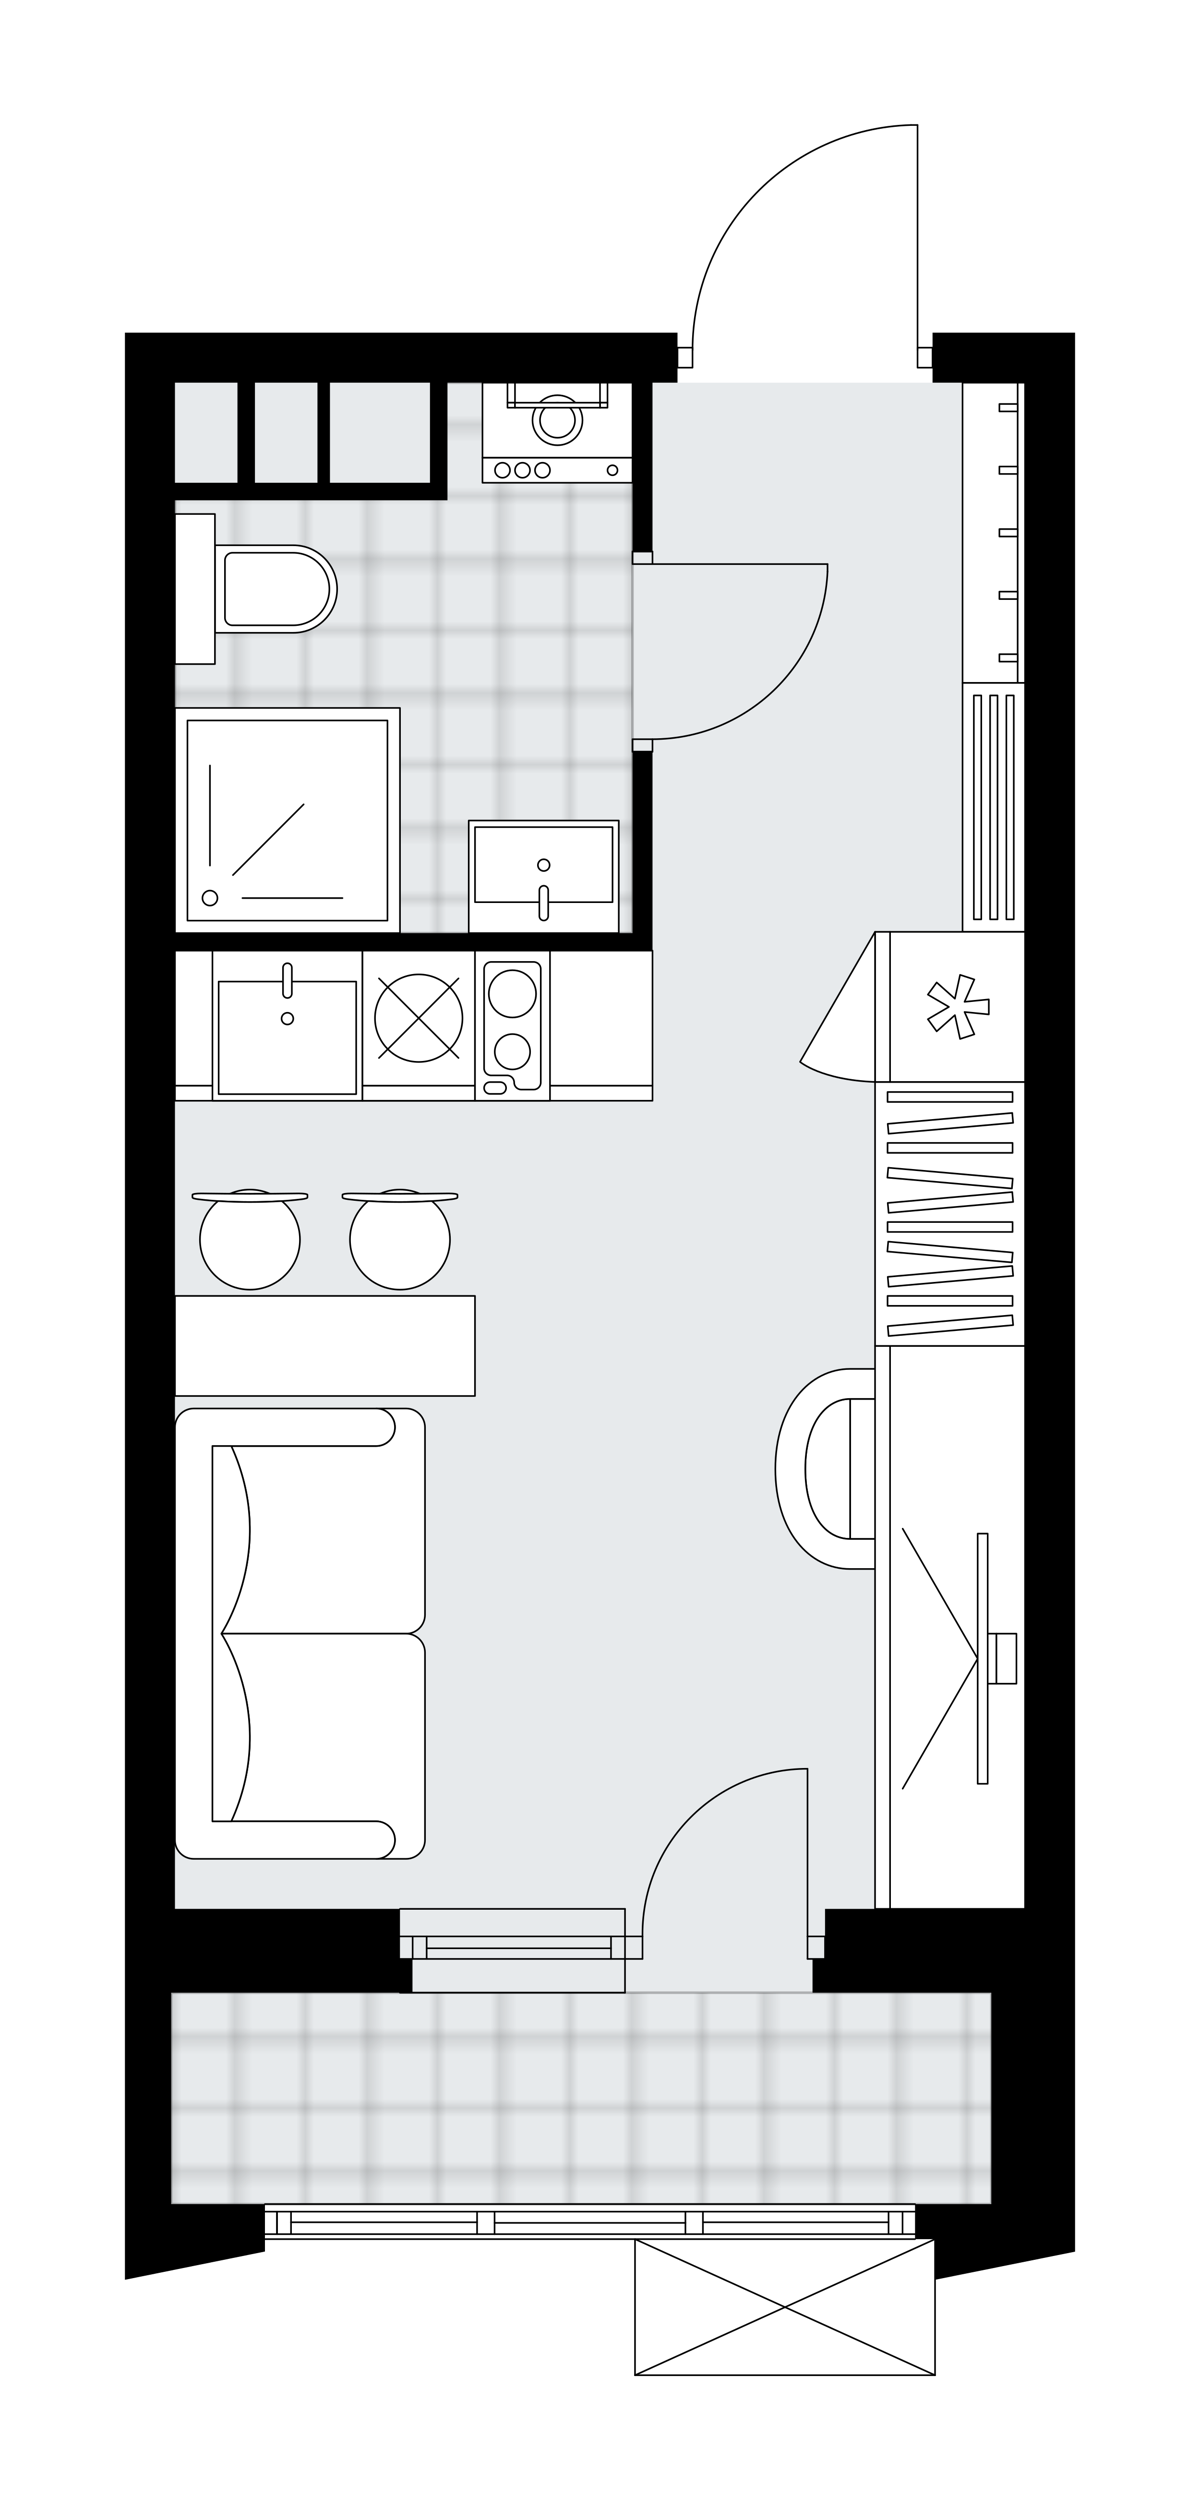 <svg xmlns="http://www.w3.org/2000/svg" xmlns:xlink="http://www.w3.org/1999/xlink" height="2000px" id="Layer_1" style="enable-background:new 0 0 960.53 2000;" version="1.1" viewBox="0 0 960.53 2000" width="960.53px" x="0px" y="0px" xml:space="preserve">
<style type="text/css">
	.st0{fill:none;}
	.st1{opacity:0.25;fill:none;stroke:#000000;stroke-width:0.4;stroke-miterlimit:10;}
	.st2{fill:#FFFFFF;}
	.st3{fill:#E7EAEC;}
	
		.st4{fill:url(#SVGID_1_);stroke:#000000;stroke-width:2;stroke-linecap:round;stroke-linejoin:round;stroke-miterlimit:10;stroke-opacity:0.25;}
	
		.st5{fill:url(#SVGID_00000166650293849314076660000010722879248427032758_);stroke:#000000;stroke-width:2;stroke-linecap:round;stroke-linejoin:round;stroke-miterlimit:10;stroke-opacity:0.25;}
	.st6{fill:none;stroke:#000000;stroke-width:1.3;stroke-linecap:round;stroke-linejoin:round;stroke-miterlimit:10;}
	.st7{fill:#FFFFFF;stroke:#000000;stroke-width:1.3;stroke-linecap:round;stroke-linejoin:round;stroke-miterlimit:10;}
	.st8{fill:none;stroke:#000000;stroke-width:1.3;stroke-linecap:round;stroke-linejoin:round;}
	.st9{fill:none;stroke:#000000;stroke-width:1.3;stroke-linecap:round;stroke-linejoin:round;stroke-dasharray:10.007,10.007;}
	.st10{fill:none;stroke:#000000;stroke-width:1.3;stroke-linecap:round;stroke-linejoin:round;stroke-dasharray:9.938,9.938;}
	.st11{font-family:'Arial-BoldMT';}
	.st12{font-size:104.899px;}
	.st13{font-size:88.76px;}
	.st14{font-family:'ArialMT';}
	.st15{font-size:40px;}
</style>
<pattern height="14.57" id="New_Pattern_Swatch_2" patternUnits="userSpaceOnUse" style="overflow:visible;" viewBox="7.49 -22.06 14.57 14.57" width="14.57" x="-3171.49" y="1986.74">
	<g>
		<rect class="st0" height="14.57" width="14.57" x="7.49" y="-22.06" />
		<g>
			<rect class="st1" height="7.29" width="7.29" x="14.77" y="-7.49" />
		</g>
		<g>
			<rect class="st1" height="7.29" width="7.29" x="0.2" y="-7.49" />
		</g>
		<g>
			<rect class="st1" height="7.29" width="7.29" x="22.06" y="-14.77" />
		</g>
		<g>
			<rect class="st1" height="7.29" width="7.29" x="7.49" y="-14.77" />
			<rect class="st1" height="7.29" width="7.29" x="14.77" y="-22.06" />
		</g>
		<g>
			<rect class="st1" height="7.29" width="7.29" x="0.2" y="-22.06" />
		</g>
		<g>
			<rect class="st1" height="7.29" width="7.29" x="22.06" y="-29.35" />
		</g>
		<g>
			<rect class="st1" height="7.29" width="7.29" x="7.49" y="-29.35" />
		</g>
	</g>
</pattern>
<path class="st2" d="M860.53,266.1v1140.8v120.08v200.14  v64.03v0.02v10l-111.43,22.37V1900c0,0,0,0.01,0,0.01c0,0.04-0.01,0.07-0.02,0.11c-0.01,0.05-0.01,0.1-0.03,0.15c0,0,0,0,0,0.01  c0,0.01-0.01,0.01-0.01,0.01c-0.05,0.09-0.12,0.17-0.2,0.23c-0.02,0.02-0.04,0.03-0.07,0.05c-0.09,0.05-0.19,0.09-0.31,0.09  c0,0,0,0-0.01,0c0,0,0,0,0,0H508.29c0,0,0,0,0,0c0,0,0,0-0.01,0c-0.11,0-0.21-0.04-0.31-0.09c-0.02-0.01-0.04-0.03-0.07-0.05  c-0.08-0.06-0.16-0.14-0.2-0.23c0-0.01-0.01-0.01-0.01-0.01c0,0,0,0,0-0.01c-0.02-0.05-0.02-0.1-0.03-0.15  c-0.01-0.04-0.02-0.07-0.02-0.11c0,0,0-0.01,0-0.01v-108.2H212.08v0.36v8.89L100,1823.66v-32.5v-28.02v-169.12v-67.05v-320.22  V760.44V386.18v-80.06V266.1h442.31v11.36c0,0,0,0,0,0h11.39c0.67-46.31,18.74-90.01,51.07-123.31  c32.95-33.94,77.13-53.4,124.41-54.8c0.01,0,0.01,0,0.02,0h5.25c0.36,0,0.65,0.29,0.65,0.65v177.46h11.36V266.1h74.05H860.53z" id="background" />
<g id="floor">
	<rect class="st3" height="1457.02" width="683.48" x="137.03" y="306.13" />
	<pattern id="SVGID_1_" patternTransform="matrix(7.061 0 0 7.164 27669.137 48651.5)" xlink:href="#New_Pattern_Swatch_2">
	</pattern>
	<polygon class="st4" points="352.4,306.12 352.4,392.66 140.03,392.66 140.03,746.43 506.28,746.43 506.28,306.12  " />
	
		<pattern id="SVGID_00000121243506923806911460000007636102882261686674_" patternTransform="matrix(7.061 0 0 7.164 27669.137 48651.5)" xlink:href="#New_Pattern_Swatch_2">
	</pattern>
	
		<rect height="169.12" style="fill:url(#SVGID_00000121243506923806911460000007636102882261686674_);stroke:#000000;stroke-width:2;stroke-linecap:round;stroke-linejoin:round;stroke-miterlimit:10;stroke-opacity:0.25;" width="656.46" x="137.03" y="1594.03" />
	<g id="LWPOLYLINE_00000103240115547855795380000004546119744430364351_">
		<rect class="st6" height="10.01" width="16.01" x="506.28" y="441.22" />
	</g>
	<g id="LWPOLYLINE_00000116221257514976570980000010955112942791807930_">
		<rect class="st6" height="10.01" width="16.01" x="506.28" y="591.32" />
	</g>
	<g id="LINE_00000086652424969710940790000009054905400512034961_">
		<line class="st6" x1="522.3" x2="506.28" y1="441.22" y2="441.22" />
	</g>
	<g id="LINE_00000154401749235315708410000000369808742865383829_">
		<line class="st6" x1="522.3" x2="506.28" y1="601.33" y2="601.33" />
	</g>
	<g id="LINE_00000084493526982601341210000006112402286543327903_">
		<line class="st6" x1="522.3" x2="662.39" y1="451.23" y2="451.23" />
	</g>
	<g id="ARC_00000183953216379386782490000015675291992316625830_">
		<path class="st6" d="M662.39,457.23c-3.33,74.97-65.06,134.04-140.1,134.09" />
	</g>
	<g id="LINE_00000013163624451271987050000016140267731951354520_">
		<line class="st6" x1="662.39" x2="662.39" y1="451.23" y2="457.23" />
	</g>
	<g id="LWPOLYLINE_00000010999682842818106300000000750539961878870167_">
		<rect class="st6" height="16.01" width="12.01" x="542.31" y="278.11" />
	</g>
	<g id="LWPOLYLINE_00000142872424377281360360000004404252354828705688_">
		<rect class="st6" height="16.01" width="12.01" x="734.44" y="278.11" />
	</g>
	<g id="LWPOLYLINE_00000093876173563418916620000016750790643592464785_">
		<path class="st6" d="M729.2,100c-97.41,2.88-174.88,82.68-174.88,180.13" />
	</g>
	<g id="LINE_00000107550395697804716860000001538804217778043291_">
		<line class="st6" x1="734.44" x2="734.44" y1="280.13" y2="100" />
	</g>
	<g id="LINE_00000076600313815804126130000012785473553735819407_">
		<line class="st6" x1="734.44" x2="729.2" y1="100" y2="100" />
	</g>
	<g id="ARC_00000151543846023610055870000014371651038621130633_">
		<path class="st6" d="M514.29,1548.99c-0.01-0.66-0.01-1.31-0.01-1.97c-0.01-72.97,59.14-132.12,132.11-132.13" />
	</g>
	<g id="LINE_00000138556446151095263860000015078263131681253035_">
		<line class="st6" x1="646.38" x2="646.38" y1="1548.99" y2="1414.9" />
	</g>
	<g id="LINE_00000114038469217341083090000005447376357345986961_">
		<line class="st6" x1="500.28" x2="514.29" y1="1548.99" y2="1548.99" />
	</g>
	<g id="LINE_00000160888842169422868160000007771391992960665265_">
		<line class="st6" x1="514.29" x2="514.29" y1="1548.99" y2="1567.01" />
	</g>
	<g id="LINE_00000121994255987161887450000006188333021087391885_">
		<line class="st6" x1="514.29" x2="500.28" y1="1567.01" y2="1567.01" />
	</g>
	<g id="LINE_00000166638573246176449440000002399968521126930088_">
		<line class="st6" x1="660.39" x2="646.38" y1="1567.01" y2="1567.01" />
	</g>
	<g id="LINE_00000079445312063679687920000007854588625928940435_">
		<line class="st6" x1="646.38" x2="646.38" y1="1567.01" y2="1548.99" />
	</g>
	<g id="LINE_00000088840440800782216490000013235322477674670267_">
		<line class="st6" x1="646.38" x2="660.39" y1="1548.99" y2="1548.99" />
	</g>
	<g id="LINE_00000104669023619453949360000008374904023458466976_">
		<line class="st6" x1="660.39" x2="660.39" y1="1567.01" y2="1548.99" />
	</g>
	<g id="LINE_00000173124773203756110580000005242679837135078845_">
		<line class="st6" x1="500.28" x2="320.15" y1="1548.99" y2="1548.99" />
	</g>
	<g id="LINE_00000132786692564750602190000003724635235147316106_">
		<line class="st6" x1="500.28" x2="320.15" y1="1567.01" y2="1567.01" />
	</g>
	<g id="LINE_00000103986422861282892560000011724053236782655644_">
		<line class="st6" x1="489.07" x2="341.51" y1="1558.49" y2="1558.49" />
	</g>
	<g id="LINE_00000039101695019533694850000002173620461877020807_">
		<line class="st6" x1="330.3" x2="330.3" y1="1548.99" y2="1567.01" />
	</g>
	<g id="LINE_00000021120407592495820940000009243603017263894955_">
		<line class="st6" x1="489.07" x2="489.07" y1="1548.99" y2="1567.01" />
	</g>
	<g id="LINE_00000010297244895053672960000015985012403161809594_">
		<line class="st6" x1="500.28" x2="320.15" y1="1526.98" y2="1526.98" />
	</g>
	<g id="LINE_00000083049663794161034610000005595874124993183893_">
		<line class="st6" x1="320.15" x2="500.28" y1="1594.03" y2="1594.03" />
	</g>
	<g id="LINE_00000101788529860623805840000004475419210536308639_">
		<line class="st6" x1="341.51" x2="341.51" y1="1548.98" y2="1566.99" />
	</g>
	<g id="LINE_00000158016799032449328640000009744701884420080775_">
		<line class="st6" x1="500.28" x2="500.28" y1="1526.98" y2="1594.03" />
	</g>
	<g id="LINE_00000093178491490624842380000002367559888147043491_">
		<line class="st6" x1="212.08" x2="732.44" y1="1763.14" y2="1763.14" />
	</g>
	<g id="LINE_00000091703364479579787520000013450192432184819367_">
		<line class="st6" x1="221.73" x2="221.73" y1="1769.15" y2="1787.16" />
	</g>
	<g id="LINE_00000132065966737504646780000000564299921404349587_">
		<line class="st6" x1="722.44" x2="722.44" y1="1769.15" y2="1787.16" />
	</g>
	<g id="LINE_00000180354899720511162540000002889153060084923313_">
		<line class="st6" x1="381.87" x2="232.94" y1="1777.65" y2="1777.65" />
	</g>
	<g id="LINE_00000131369787522361209970000003672486489203547274_">
		<line class="st6" x1="711.23" x2="562.65" y1="1777.65" y2="1777.65" />
	</g>
	<g id="LINE_00000059989904071708008000000016705024918181567624_">
		<line class="st6" x1="711.23" x2="711.23" y1="1787.16" y2="1769.15" />
	</g>
	<g id="LINE_00000151507843635000741000000015541870103723113360_">
		<line class="st6" x1="221.73" x2="221.73" y1="1769.15" y2="1787.16" />
	</g>
	<g id="LINE_00000181809200911458181650000006064390983204192159_">
		<line class="st6" x1="232.94" x2="232.94" y1="1787.16" y2="1769.15" />
	</g>
	<g id="LINE_00000159443546018838606570000014753521612128709817_">
		<line class="st6" x1="395.88" x2="395.88" y1="1769.15" y2="1787.16" />
	</g>
	<g id="LINE_00000071517304574695790620000014330379391831883452_">
		<line class="st6" x1="395.88" x2="381.87" y1="1787.16" y2="1787.16" />
	</g>
	<g id="LINE_00000116197925541600601120000017779422804165385858_">
		<line class="st6" x1="381.87" x2="381.87" y1="1787.16" y2="1769.15" />
	</g>
	<g id="LINE_00000059312029757452356170000007916352058047750033_">
		<line class="st6" x1="381.87" x2="395.88" y1="1769.15" y2="1769.15" />
	</g>
	<g id="LINE_00000026871610013381146570000005623224742050552495_">
		<line class="st6" x1="732.44" x2="212.08" y1="1791.15" y2="1791.15" />
	</g>
	<g id="LINE_00000108989574178941274760000005560617471313167527_">
		<line class="st6" x1="562.65" x2="562.65" y1="1769.15" y2="1787.16" />
	</g>
	<g id="LINE_00000025407852932966462360000016875151612646764163_">
		<line class="st6" x1="562.65" x2="548.64" y1="1787.16" y2="1787.16" />
	</g>
	<g id="LINE_00000149373773084554300280000007472101833949571001_">
		<line class="st6" x1="548.64" x2="548.64" y1="1787.16" y2="1769.15" />
	</g>
	<g id="LINE_00000043425807787936087450000009896509883077333378_">
		<line class="st6" x1="548.64" x2="562.65" y1="1769.15" y2="1769.15" />
	</g>
	<g id="LINE_00000028302189232014738620000002119169101885442992_">
		<line class="st6" x1="548.64" x2="395.88" y1="1778.15" y2="1778.15" />
	</g>
	<g id="LWPOLYLINE_00000091720068977160590900000009726706347596342675_">
		<line class="st6" x1="562.65" x2="732.44" y1="1769.15" y2="1769.15" />
	</g>
	<g id="LWPOLYLINE_00000064350411041450804010000004601102773289542064_">
		<line class="st6" x1="548.64" x2="395.88" y1="1769.15" y2="1769.15" />
	</g>
	<g id="LWPOLYLINE_00000011734730183182318840000009674518879295505797_">
		<line class="st6" x1="381.87" x2="212.08" y1="1769.15" y2="1769.15" />
	</g>
	<g id="LWPOLYLINE_00000068656881185453596280000007126548541145606567_">
		<line class="st6" x1="562.65" x2="732.44" y1="1787.16" y2="1787.16" />
	</g>
	<g id="LWPOLYLINE_00000146501356573390076840000006305633164998872997_">
		<line class="st6" x1="548.64" x2="395.88" y1="1787.16" y2="1787.16" />
	</g>
	<g id="LWPOLYLINE_00000021812388707838398460000008309684419083869608_">
		<line class="st6" x1="381.87" x2="212.08" y1="1787.16" y2="1787.16" />
	</g>
	<g id="LINE_00000014607024494541100660000015070984667060169100_">
		<line class="st6" x1="748.45" x2="508.29" y1="1900" y2="1900" />
	</g>
	<g id="LINE_00000170977273011055302320000002430059824969114783_">
		<line class="st6" x1="508.29" x2="508.29" y1="1900" y2="1791.16" />
	</g>
	<g id="LINE_00000173857340505934084640000014493926239714141848_">
		<line class="st6" x1="748.45" x2="748.45" y1="1791.16" y2="1900" />
	</g>
	<g id="LWPOLYLINE_00000049928691227136465770000004200323295680065174_">
		<line class="st6" x1="508.29" x2="748.45" y1="1791.16" y2="1900" />
	</g>
	<g id="LWPOLYLINE_00000101104655329459998720000001725202919981922983_">
		<line class="st6" x1="748.45" x2="508.29" y1="1791.16" y2="1900" />
	</g>
	<polygon points="793.49,1594.03 793.49,1727.12 793.49,1763.14 732.44,1763.14 732.44,1791.16 748.45,1791.16 748.45,1823.66    860.53,1801.16 860.53,1791.16 860.53,1791.15 860.53,1727.12 860.53,1526.98 860.53,1406.9 860.53,266.1 820.5,266.1    746.45,266.1 746.45,306.12 820.5,306.12 820.5,1406.9 820.5,1526.98 793.49,1526.98 660.39,1526.98 660.39,1567.01    650.38,1567.01 650.38,1594.03 660.39,1594.03  " />
	<path d="M212.08,1792.16v-1v-0.02v-28h-75.05v-169.12h183.13h10.01v-27.02h-10.01v-40.03H140.03v-320.22V760.44h366.26h16.01   V601.33h-16.01v145.1H140.03V400.19h204.14h14.01v-94.07h148.1v135.09h16.01V306.12h20.01V266.1H100v40.03v80.06v374.26v446.31   v320.22v67.05l0,0v169.12l0,0v28.02v32.5l112.08-22.61V1792.16z M344.17,306.12v80.06h-80.06v-80.06H344.17z M254.11,386.18h-50.04   v-80.06h50.04V386.18z M140.03,306.12h50.04v80.06h-50.04V306.12z" />
</g>
<g id="mebel">
	<g>
		<rect class="st7" height="240.17" width="50.04" x="770.47" y="306.12" />
		<rect class="st7" height="240.17" width="5.94" x="814.57" y="306.12" />
		
			<rect class="st7" height="14.61" transform="matrix(6.123234e-17 -1 1 6.123234e-17 381.057 1233.474)" width="5.94" x="804.3" y="418.91" />
		
			<rect class="st7" height="14.61" transform="matrix(6.123234e-17 -1 1 6.123234e-17 431.092 1183.439)" width="5.94" x="804.3" y="368.87" />
		
			<rect class="st7" height="14.61" transform="matrix(6.123234e-17 -1 1 6.123234e-17 481.127 1133.404)" width="5.94" x="804.3" y="318.84" />
		
			<rect class="st7" height="14.61" transform="matrix(6.123234e-17 -1 1 6.123234e-17 331.022 1283.509)" width="5.94" x="804.3" y="468.94" />
		
			<rect class="st7" height="14.61" transform="matrix(6.123234e-17 -1 1 6.123234e-17 280.987 1333.544)" width="5.94" x="804.3" y="518.98" />
	</g>
	<g>
		<rect class="st7" height="199.14" width="50.04" x="770.47" y="546.29" />
		
			<rect class="st7" height="179.13" transform="matrix(-1 -1.224647e-16 1.224647e-16 -1 1564.964 1291.725)" width="5.94" x="779.51" y="556.3" />
		
			<rect class="st7" height="179.13" transform="matrix(-1 -1.224647e-16 1.224647e-16 -1 1590.982 1291.725)" width="5.94" x="792.52" y="556.3" />
		
			<rect class="st7" height="179.13" transform="matrix(-1 -1.224647e-16 1.224647e-16 -1 1617.001 1291.725)" width="5.94" x="805.53" y="556.3" />
	</g>
	<g>
		<g>
			<g>
				<path class="st7" d="M780.63,1216.11V1134c0-8.26-6.7-14.96-14.96-14.96h-85.21v112.03h85.21      C773.93,1231.07,780.63,1224.37,780.63,1216.11z" />
				<path class="st7" d="M680.46,1119.04c-19.44,0-35.87,19.56-35.87,56.04s16.22,55.99,35.87,55.99V1119.04z" />
				<path class="st7" d="M680.46,1255.09c-32.78,0-59.84-30.27-59.84-80.01s27.41-80.06,59.84-80.06h85.16v24.02h-85.16      c-19.44,0-35.87,19.56-35.87,56.04s16.22,55.99,35.87,55.99h85.16v24.02H680.46z" />
			</g>
		</g>
		<g>
			
				<rect class="st7" height="108.08" transform="matrix(4.715844e-10 -1 1 4.715844e-10 -535.35 2068.292)" width="450.32" x="541.31" y="1247.78" />
			
				<rect class="st7" height="12.01" transform="matrix(3.041847e-10 -1 1 3.041847e-10 -595.392 2008.25)" width="450.32" x="481.27" y="1295.82" />
		</g>
		<g>
			<g>
				<g id="LINE_00000156547545817580996390000002332906229310093988_">
					<line class="st7" x1="782.58" x2="722.54" y1="1326.84" y2="1430.83" />
				</g>
				<g id="LINE_00000054982324447873696080000008001614523799856513_">
					<line class="st7" x1="782.58" x2="722.54" y1="1326.84" y2="1222.84" />
				</g>
			</g>
			<rect class="st7" height="200.14" width="8.01" x="782.58" y="1226.77" />
			
				<rect class="st7" height="40.03" transform="matrix(-1 -2.690222e-10 2.690222e-10 -1 1588.171 2653.678)" width="7" x="790.58" y="1306.82" />
			<rect class="st7" height="40.03" width="16.01" x="797.59" y="1306.82" />
		</g>
	</g>
	<g>
		
			<rect class="st7" height="211.17" transform="matrix(-1 -1.435617e-10 1.435617e-10 -1 1520.934 1942.161)" width="120.08" x="700.42" y="865.5" />
		<g>
			
				<rect class="st7" height="7.95" transform="matrix(-1 -1.348749e-10 1.348749e-10 -1 1520.934 2081.227)" width="100.07" x="710.43" y="1036.64" />
			
				<rect class="st7" height="7.95" transform="matrix(-1 -1.346022e-10 1.346022e-10 -1 1520.934 1963.012)" width="100.07" x="710.43" y="977.53" />
			
				<rect class="st7" height="7.95" transform="matrix(-0.996 -0.087 0.087 -0.996 1430.779 2064.886)" width="100.07" x="710.43" y="997.23" />
			
				<rect class="st7" height="7.95" transform="matrix(-0.996 0.087 -0.087 -0.996 1610.452 2050.318)" width="100.07" x="710.43" y="1056.34" />
			
				<rect class="st7" height="7.95" transform="matrix(-0.996 0.087 -0.087 -0.996 1607.018 1971.658)" width="100.07" x="710.43" y="1016.93" />
			
				<rect class="st7" height="7.95" transform="matrix(-0.996 -0.087 0.087 -0.996 1435.93 1946.896)" width="100.07" x="710.43" y="938.12" />
			
				<rect class="st7" height="7.95" transform="matrix(-0.996 0.087 -0.087 -0.996 1601.866 1853.668)" width="100.07" x="710.43" y="957.83" />
			
				<rect class="st7" height="7.95" transform="matrix(-1 -1.349020e-10 1.349020e-10 -1 1520.934 1836.463)" width="100.07" x="710.43" y="914.26" />
			
				<rect class="st7" height="7.95" transform="matrix(-1 -1.350019e-10 1.350019e-10 -1 1520.934 1754.998)" width="100.07" x="710.43" y="873.52" />
			
				<rect class="st7" height="7.95" transform="matrix(-0.996 0.087 -0.087 -0.996 1596.352 1727.359)" width="100.07" x="710.43" y="894.55" />
		</g>
	</g>
	<g>
		<rect class="st7" height="108.08" width="382.27" x="140.03" y="760.44" />
		<rect class="st7" height="12.01" width="382.27" x="140.03" y="868.52" />
	</g>
	<g>
		<path class="st7" d="M301.15,1156.72L301.15,1156.72c8.29,0,15.01-6.72,15.01-15.01v0c0-8.29-6.72-15.01-15.01-15.01h0h23.96    c8.32,0,15.07,6.75,15.07,15.07v149.98c0,8.3-6.79,15.08-15.08,15.08l-147.94,0c0,0,45.54-67.69,7.98-150.1H301.15z" />
		<path class="st7" d="M301.15,1456.93L301.15,1456.93c8.29,0,15.01,6.72,15.01,15.01l0,0c0,8.29-6.72,15.01-15.01,15.01h0h23.96    c8.32,0,15.07-6.75,15.07-15.07v-149.98c0-8.3-6.79-15.08-15.08-15.08l-147.94,0c0,0,45.54,67.69,7.98,150.1H301.15z" />
		<path class="st7" d="M155.04,1126.7h146.1c8.29,0,15.01,6.72,15.01,15.01v0c0,8.29-6.72,15.01-15.01,15.01H170.05v300.21h131.09    c8.29,0,15.01,6.72,15.01,15.01v0c0,8.29-6.72,15.01-15.01,15.01h-146.1c-8.29,0-15.01-6.72-15.01-15.01v-330.23    C140.03,1133.45,146.79,1126.7,155.04,1126.7z" />
		<path class="st7" d="M185.13,1456.93c37.56-82.41-7.98-150.1-7.98-150.1v-0.01c0,0,45.54-67.69,7.98-150.1h-15.08v300.21    L185.13,1456.93z" />
	</g>
	<g>
		<g>
			<g id="LINE_00000148656547559573245710000010311508244526813828_">
				<path class="st7" d="M241.69,959.29c-24.23,3.04-59,3.04-83.23,0c-2.8-0.35-4.42-0.88-4.42-1.43v-0.14v-1.98      c0-0.6,3.14-1.08,7-1.08c25.95,0.41,52.1,0.41,78.05,0c3.87,0,7,0.48,7,1.08v1.98v0.14      C246.11,958.41,244.48,958.94,241.69,959.29z" />
			</g>
			<g>
				<path class="st7" d="M215.92,954.85c-4.86-2.1-10.21-3.27-15.84-3.27s-10.98,1.17-15.84,3.27      C194.8,954.92,205.35,954.92,215.92,954.85z" />
				<path class="st7" d="M225.57,960.75c-16.32,1.06-34.67,1.06-50.99,0c-8.88,7.34-14.53,18.44-14.53,30.86      c0,22.11,17.92,40.03,40.03,40.03c22.11,0,40.03-17.92,40.03-40.03C240.1,979.19,234.45,968.09,225.57,960.75z" />
			</g>
		</g>
		<g>
			<g id="LINE_00000144329940055656557090000018086506756718386588_">
				<path class="st7" d="M361.77,959.29c-24.23,3.04-59,3.04-83.23,0c-2.8-0.35-4.42-0.88-4.42-1.43v-0.14v-1.98      c0-0.6,3.14-1.08,7-1.08c25.95,0.41,52.1,0.41,78.05,0c3.87,0,7,0.48,7,1.08v1.98v0.14      C366.19,958.41,364.57,958.94,361.77,959.29z" />
			</g>
			<g>
				<path class="st7" d="M336,954.85c-4.86-2.1-10.21-3.27-15.84-3.27c-5.63,0-10.98,1.17-15.84,3.27      C314.89,954.92,325.43,954.92,336,954.85z" />
				<path class="st7" d="M345.65,960.75c-16.32,1.06-34.67,1.06-50.99,0c-8.88,7.34-14.53,18.44-14.53,30.86      c0,22.11,17.92,40.03,40.03,40.03c22.11,0,40.03-17.92,40.03-40.03C360.19,979.19,354.53,968.09,345.65,960.75z" />
			</g>
		</g>
		<rect class="st7" height="80.06" width="240.17" x="140.03" y="1036.64" />
	</g>
	<g>
		<path class="st7" d="M269.86,471.19L269.86,471.19c0,19.34-15.68,35.02-35.02,35.02h-62.78v-70.05h62.78    C254.18,436.17,269.86,451.85,269.86,471.19z" />
		
			<rect class="st7" height="32.02" transform="matrix(4.471629e-11 -1 1 4.471629e-11 -315.151 627.238)" width="120.08" x="96" y="455.18" />
		<path class="st7" d="M263.65,471.19L263.65,471.19c0,16.03-12.99,29.02-29.02,29.02h-48.56c-3.32,0-6-2.69-6-6v-46.03    c0-3.32,2.69-6,6-6h48.56C250.65,442.17,263.65,455.17,263.65,471.19z" />
	</g>
	<g>
		<g>
			<rect class="st7" height="60.04" width="120.08" x="386.2" y="306.12" />
			<rect class="st7" height="20.01" width="120.08" x="386.2" y="366.17" />
			<g id="CIRCLE_00000100364834904156730460000012749451118742081942_">
				<circle class="st7" cx="446.25" cy="336.15" r="20.01" />
			</g>
			<g id="CIRCLE_00000070115589803684224910000012702432923188627073_">
				<circle class="st7" cx="446.25" cy="336.15" r="14.01" />
			</g>
			<g id="CIRCLE_00000078017705583233617430000014873761942400591512_">
				<circle class="st7" cx="490.28" cy="376.17" r="4" />
			</g>
			<g id="CIRCLE_00000144310574354875782970000008559308427597067702_">
				<circle class="st7" cx="434.24" cy="376.17" r="6" />
			</g>
			<g id="CIRCLE_00000133523971783772944980000010271043374256743824_">
				<circle class="st7" cx="418.23" cy="376.17" r="6" />
			</g>
			<g id="CIRCLE_00000098201898876731075190000010868196568841789842_">
				<circle class="st7" cx="402.22" cy="376.17" r="6" />
			</g>
		</g>
		<g>
			<rect class="st7" height="16.01" width="6" x="406.22" y="306.12" />
			<rect class="st7" height="4" width="6" x="406.22" y="322.14" />
			<rect class="st7" height="16.01" width="6" x="480.27" y="306.12" />
			<rect class="st7" height="4" width="6" x="480.27" y="322.14" />
			
				<rect class="st7" height="4" transform="matrix(-1 -1.224647e-16 1.224647e-16 -1 892.494 648.274)" width="68.05" x="412.22" y="322.14" />
		</g>
	</g>
	<g>
		
			<rect class="st7" height="180.13" transform="matrix(-1 -1.224647e-16 1.224647e-16 -1 460.191 1312.739)" width="180.13" x="140.03" y="566.31" />
		
			<rect class="st7" height="160.11" transform="matrix(-1 -1.224647e-16 1.224647e-16 -1 460.191 1312.739)" width="160.11" x="150.04" y="576.31" />
		<circle class="st7" cx="168.05" cy="718.41" r="6" />
		<line class="st7" x1="194.07" x2="274.13" y1="718.41" y2="718.41" />
		<line class="st7" x1="186.45" x2="243.06" y1="700.02" y2="643.41" />
		<line class="st7" x1="168.05" x2="168.05" y1="692.39" y2="612.34" />
	</g>
	<g>
		
			<rect class="st7" height="90.06" transform="matrix(-1 -1.224647e-16 1.224647e-16 -1 870.478 1402.803)" width="120.09" x="375.19" y="656.37" />
		
			<rect class="st7" height="60.04" transform="matrix(-1 -1.224647e-16 1.224647e-16 -1 870.519 1383.32)" width="110.08" x="380.22" y="661.64" />
		<path class="st7" d="M435.26,708.53L435.26,708.53c1.95,0,3.54,1.58,3.54,3.54v20.75c0,1.95-1.58,3.54-3.54,3.54l0,0    c-1.95,0-3.54-1.58-3.54-3.54v-20.75C431.72,710.12,433.3,708.53,435.26,708.53z" />
		<circle class="st7" cx="435.26" cy="692.05" r="4.7" />
	</g>
	<g>
		
			<rect class="st7" height="108.08" transform="matrix(-4.495820e-11 -1 1 -4.495820e-11 -38.984 1571.926)" width="120.08" x="706.43" y="751.42" />
		
			<rect class="st7" height="12.01" transform="matrix(-4.495820e-11 -1 1 -4.495820e-11 -99.026 1511.884)" width="120.08" x="646.39" y="799.45" />
		<polygon class="st7" points="772.06,809.52 791.49,811.46 791.49,799.45 772.06,801.39 779.91,783.52 768.49,779.81     764.34,798.88 749.76,785.89 742.7,795.61 759.56,805.45 742.7,815.3 749.76,825.02 764.34,812.03 768.49,831.1 779.91,827.39       " />
		<path class="st7" d="M700.42,745.41l-60.04,104c0,0,16.9,14.49,60.04,16.09V745.41z" />
	</g>
	<g>
		<rect class="st7" height="120.08" width="120.09" x="170.05" y="760.44" />
		<rect class="st7" height="90.06" width="110.08" x="175.03" y="785.19" />
		<path class="st7" d="M230.07,798.34L230.07,798.34c-1.95,0-3.54-1.58-3.54-3.54v-20.75c0-1.95,1.58-3.54,3.54-3.54l0,0    c1.95,0,3.54,1.58,3.54,3.54v20.75C233.61,796.76,232.03,798.34,230.07,798.34z" />
		<circle class="st7" cx="230.07" cy="814.83" r="4.7" />
	</g>
	<g>
		<rect class="st7" height="108.08" width="90.06" x="290.14" y="760.44" />
		<rect class="st7" height="12.01" width="90.06" x="290.14" y="868.52" />
		<circle class="st7" cx="335.17" cy="814.48" r="35.02" />
		<line class="st7" x1="367.01" x2="303.33" y1="782.64" y2="846.32" />
		<line class="st7" x1="367.01" x2="303.33" y1="846.32" y2="782.64" />
	</g>
	<g>
		<rect class="st7" height="120.08" width="60.04" x="380.2" y="760.44" />
		<path class="st7" d="M387.49,775.16v79.42c0,3.13,2.54,5.67,5.67,5.67h12.73c3.13,0,5.67,2.54,5.67,5.67l0,0    c0,3.13,2.54,5.67,5.67,5.67h9.96c3.13,0,5.67-2.54,5.67-5.67v-90.76c0-3.13-2.54-5.67-5.67-5.67h-34.04    C390.03,769.49,387.49,772.03,387.49,775.16z" />
		<path class="st7" d="M400.37,875.05h-8.15c-2.61,0-4.73-2.12-4.73-4.73l0,0c0-2.61,2.12-4.73,4.73-4.73h8.15    c2.61,0,4.73,2.12,4.73,4.73l0,0C405.09,872.93,402.98,875.05,400.37,875.05z" />
		<circle class="st7" cx="410.18" cy="841.34" r="14.14" />
		<circle class="st7" cx="410.18" cy="795.01" r="18.91" />
	</g>
</g>
</svg>